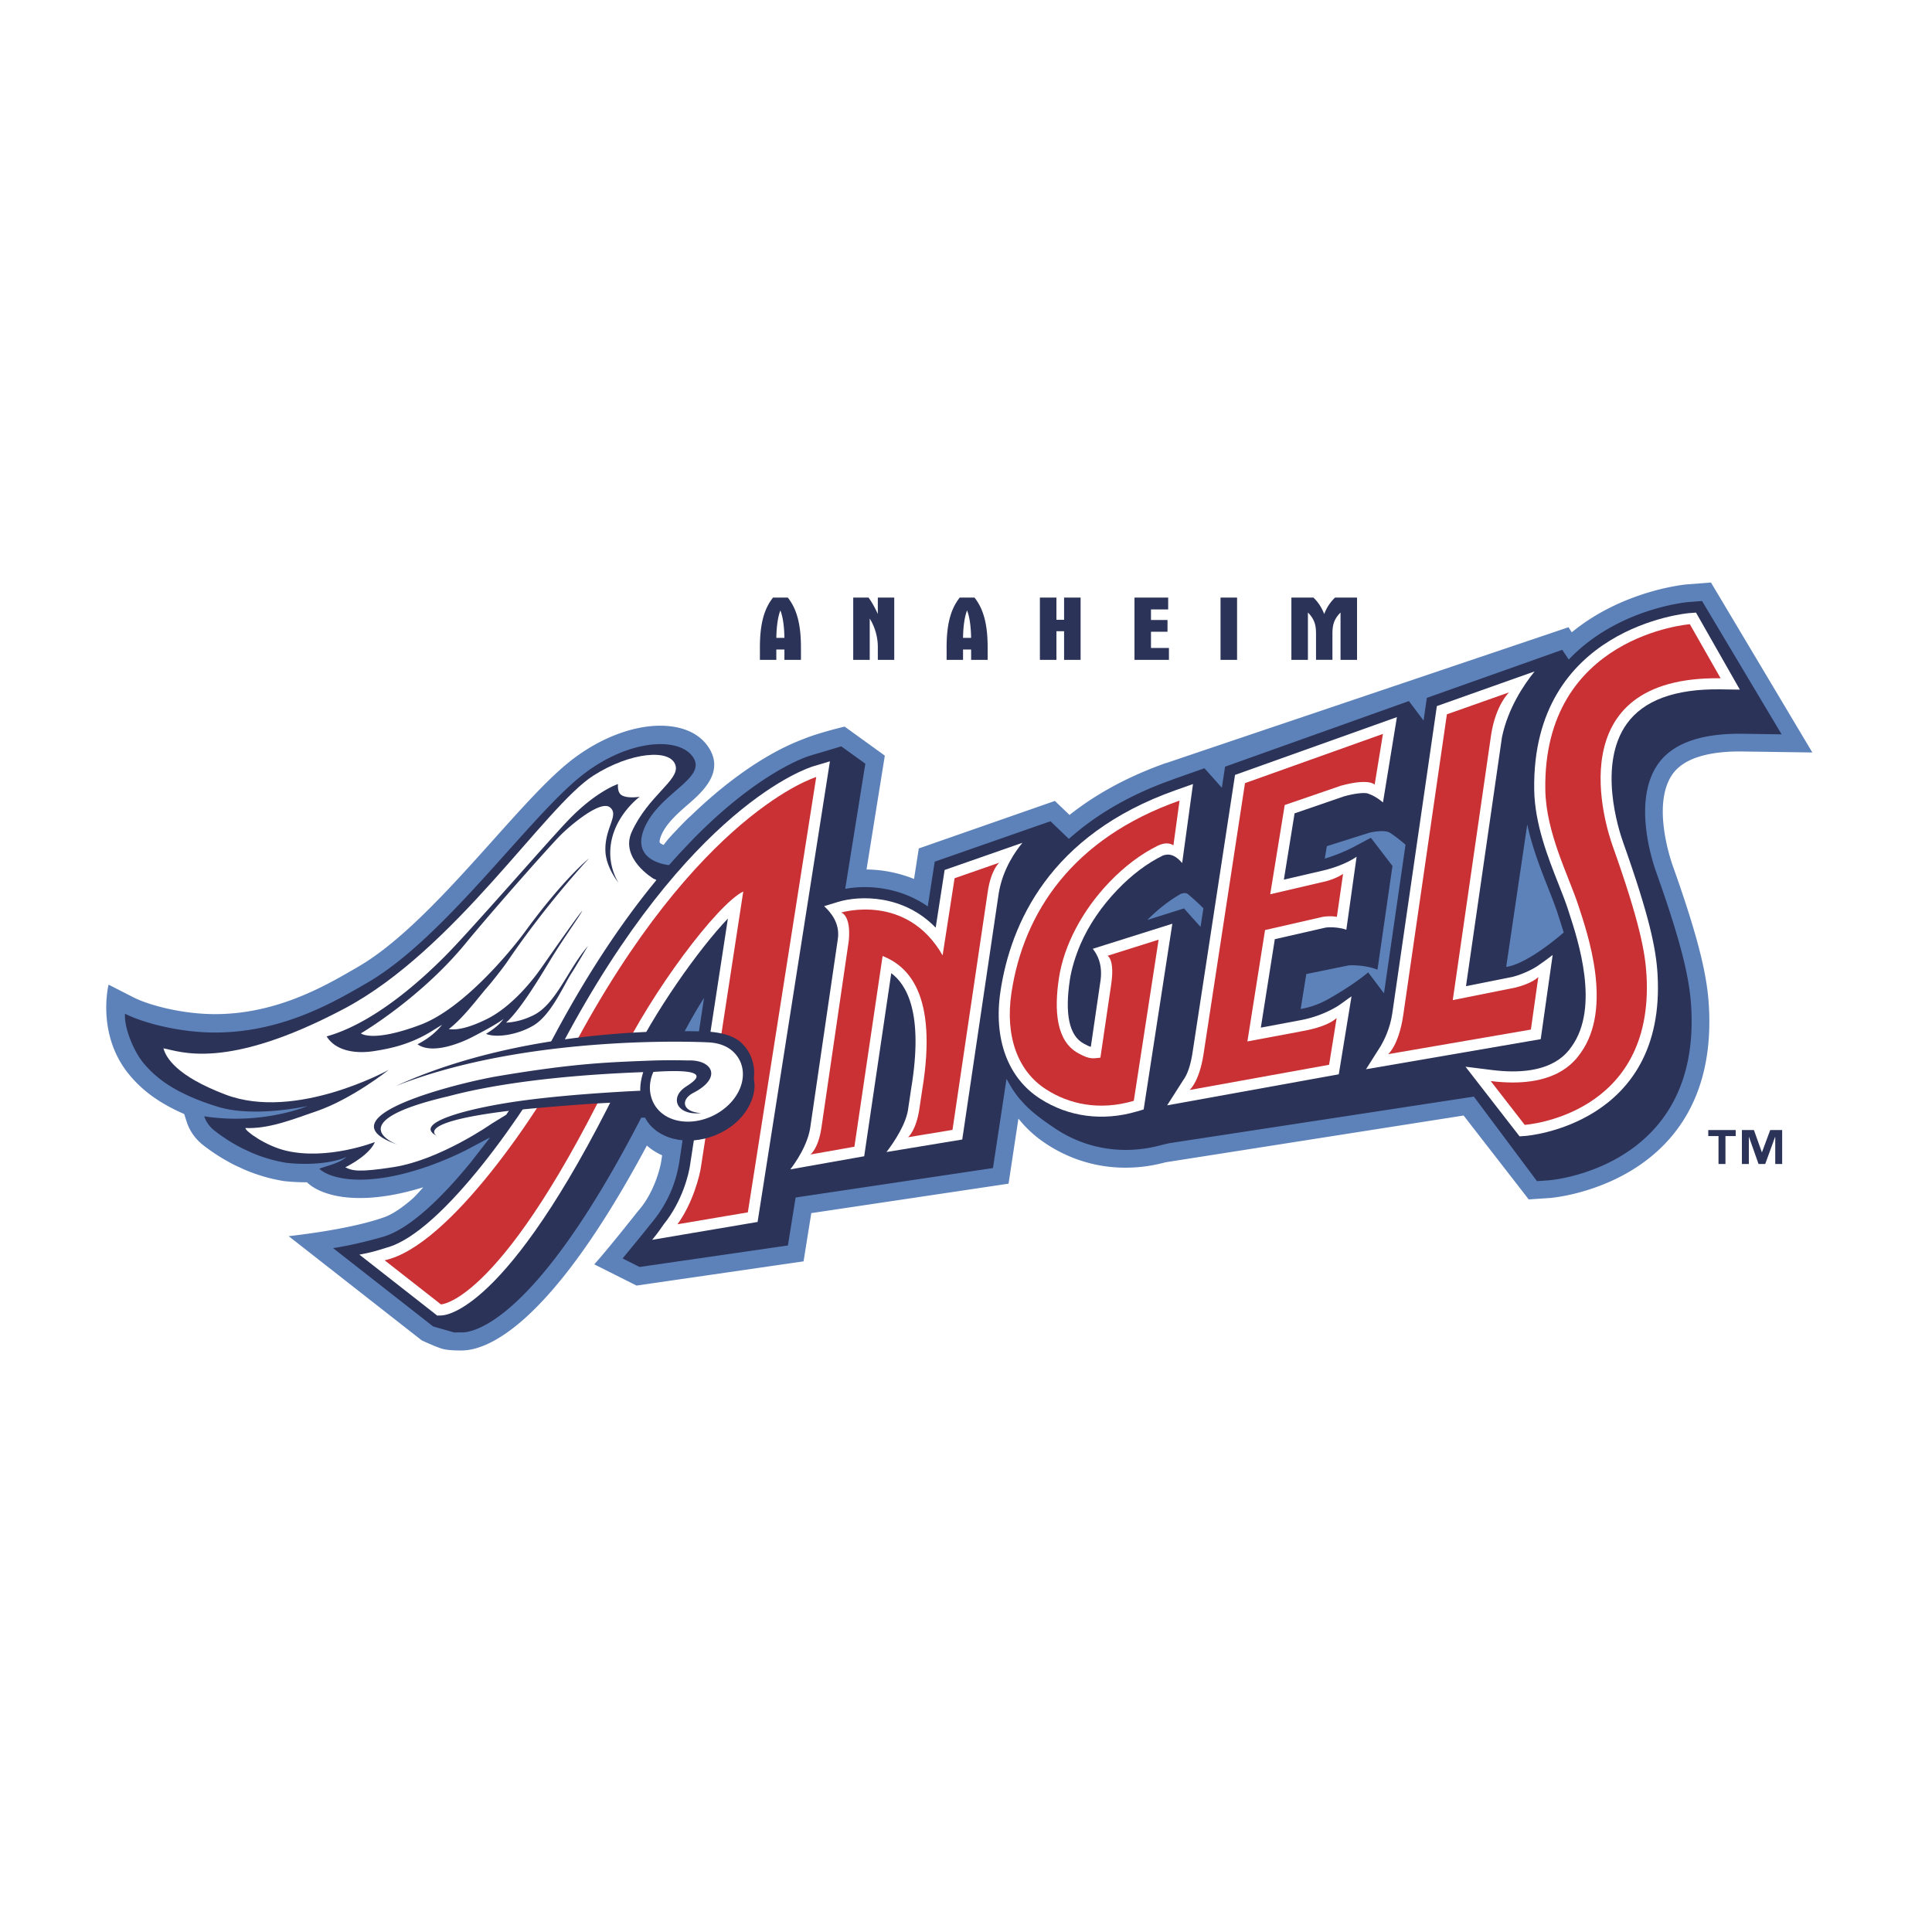 <!--?xml version="1.0" standalone="no"?--><svg xmlns="http://www.w3.org/2000/svg" viewBox="0 0 192.756 192.756"><title>Anaheim Angels - SVG vector logo - www.oklogos.com</title><g fill-rule="evenodd" clip-rule="evenodd"><path fill="#fff" d="M0 0h192.756v192.756H0V0z"/><path d="M184.252 77.02l-10.43-.125c-2.85-.135-4.561.319-5.373 1.426-1.322 1.797-.271 5.956.246 7.407 2.85 8.006 3.547 11.605 3.717 14.548 1.145 19.65-17.484 21.193-17.672 21.207l-3.168.193-6.41-8.273-28.537 4.477c-4.604 1.195-9.24.502-13.105-1.947l-.631-.4-.645 4.26-19.719 2.973-.753 4.832-18.751 2.684-4.822-2.426-.246.314c-5.554 7.098-9.631 8.564-12.072 8.545h.049c-3.129.09-5.167-1.41-5.187-1.426l-16.994-13.295s5.944-.695 6.513-.775l1.455-.201s-1.654-.922-1.819-1.035l-.111-.078-.134-.006c-3.065-.195-5.334-1.041-6.167-1.396-.035-.014-2.766-1.137-4.513-2.662-1.133-.988-1.875-1.996-2.265-3.082l-.066-.186-.178-.088c-2.813-1.389-4.274-2.889-5.126-3.896-4.017-4.736-2.606-10.562-2.543-10.809l.543-2.314s5.497 3.736 11.647 3.796c5.818.057 10.618-2.721 13.197-4.212l.407-.235c4.194-2.415 8.922-7.693 13.094-12.35 2.833-3.161 5.506-6.146 7.822-7.995 3.757-3 8.177-4.455 11.826-3.894 2.122.327 3.792 1.313 4.828 2.855.291.433.519.881.675 1.331l.204.581.52-.329c5.284-3.35 10.999-4.632 11.058-4.645l5.647 4.091-1.438 9.104 16.807-5.898 1.16 1.116.328-.224c2.512-1.724 5.383-3.161 8.533-4.273l41.871-14.138c5.135-3.32 10.551-3.79 10.605-3.794l3.604-.315 12.519 20.982z" fill="#fff"/><path d="M173.17 113.348h-1.021v2.785h-.693v-2.785h-1.023v-.605h2.738v.605h-.001zm4.637 2.785h-.691v-2.697h-.018l-.982 2.697h-.666l-.951-2.697h-.016v2.697h-.693v-3.391h1.199l.789 2.215h.016l.822-2.215h1.191v3.391z" fill="#2b3358"/><path d="M170.703 58.118l-2.414.187c-.107.009-6.348.567-11.473 4.78l-.322-.508s-40.059 13.517-40.148 13.557l.014-.019c-3.939 1.39-7.109 3.177-9.654 5.193l-1.459-1.4-13.579 4.74-.473 3.047a13.132 13.132 0 0 0-4.741-.948l1.825-11.358-4.011-2.896s-2.468.581-3.979 1.188c-.873.351-5.336 1.873-11.445 7.79-.023-.029-1.308 1.278-2.113 2.173-.066.073-.249.304-.525.656-.191-.078-.342-.168-.387-.245-.014-.024-.043-.246.163-.729.508-1.194 1.649-2.187 2.658-3.064 1.39-1.208 3.717-3.231 2.028-5.742-.728-1.083-1.942-1.783-3.517-2.023-3.075-.475-7.029.864-10.319 3.491-2.188 1.746-4.809 4.671-7.581 7.767-4.264 4.76-9.098 10.156-13.559 12.722l-.401.234c-2.961 1.713-7.918 4.578-14.187 4.465-3.074-.057-6.25-.887-7.799-1.676l-2.472-1.262s-1.274 5.049 2.144 9.08c.982 1.162 2.477 2.557 5.399 3.828l.255.789c.294.91.869 1.719 1.663 2.334a18.93 18.93 0 0 0 3.199 2.012l.024.01.82.379s.025.012.033.014l.024.012c1.253.533 2.554.914 3.864 1.129l.048.008.049.006c.793.088 1.553.121 2.268.115.816.805 2.331 1.371 4.111 1.523 2.536.219 5.215-.316 7.495-1.025-.506.58-.901 1-1.109 1.176-1 .865-1.916 1.482-2.696 1.781-.771.283-3.463 1.207-9.622 1.924l13.274 10.396s1.407.658 2.065.844c.66.188 1.887.164 1.887.164h.001c2.38.018 8.682-2.07 18.51-20.445.053.047.106.094.161.139.408.334.865.613 1.36.834l-.08.539c-.064.51-.644 3.121-2.294 4.992-.291.357-2.903 3.68-4.396 5.348l4.217 2.117 16.664-2.416.772-4.812 19.681-2.938.982-6.48c.012.01.023.018.037.027a11.58 11.58 0 0 0 2.635 2.412c3.527 2.371 7.797 3.047 12.021 1.906l29.725-4.664 6.498 8.371 2.068-.139h.025l.02-.002c.172-.012 16.898-1.346 15.861-19.152-.162-2.773-.836-6.217-3.605-13.998-.223-.626-2.119-6.209-.002-9.164 1.367-1.91 4.543-2.27 6.967-2.235l1.934.027 5.029.071-10.116-16.957z" fill="#5d82ba"/><path d="M169.814 59.963l-.689.053-.699.054c-.107.008-7.07.63-11.908 5.731l-.654-.967-13.508 4.792-.326 2.264-1.465-1.945-18.34 6.547-.322 2.101-1.734-1.945-2.363.834c-.496.175-.738.251-.865.315-4.363 1.539-7.721 3.591-10.297 5.9l-1.838-1.762-11.55 4.034-.692 4.464c-2.749-1.912-5.928-2.171-8.235-1.755l2.006-12.484-2.397-1.73-3.133.934c-.317.096-5.074 1.606-11.66 8.325l-1.258 1.325c-.371.403-.748.823-1.13 1.26l-.033-.002s-3.861-.329-2.427-3.698c1.499-3.525 6.272-4.95 4.852-7.064-1.422-2.113-6.589-1.778-11.168 1.879-5.321 4.245-13.655 16.205-21.373 20.647-2.967 1.707-8.452 5.07-15.538 4.941-3.39-.062-6.84-.979-8.598-1.875-.1 1.424.891 3.818 1.896 4.988 1.006 1.172 2.753 2.887 7.394 4.307 3.626 1.111 8.924-.082 8.924-.082s-4.54 1.928-10.308 1.023c.136.422.426.969 1.043 1.449.97.754 1.933 1.342 2.858 1.801.269.123.546.25.837.387a15.13 15.13 0 0 0 3.443 1.006c3.064.338 5.302-.219 6.013-.592-.646.621-2.041.916-2.704 1.176.349.395 1.407.91 3.027 1.051 5.156.445 11.206-2.713 11.448-2.82.12-.055 1.342-.705 2.546-1.348-.081.109-.161.219-.242.326l-1.607 2.066c-3.032 3.732-6.224 6.76-8.809 7.518-.736.217-3.009.838-5 1.131l9.988 7.82 2.09.596.961-.006c1.714-.146 8.462-2.307 19.522-25.047l.033-.066c1.136-2.338 2.794-5.744 4.417-8.254a5628.847 5628.847 0 0 0-2.479 16.443c-.191 1.02-.629 3.521-2.892 6.16-.645.83-2.15 2.648-2.756 3.387l1.696.85 14.799-2.145.769-4.785 19.69-2.939 1.352-8.908c.52.994 1.088 1.809 1.627 2.354.777.893 1.949 1.754 3.221 2.605 3.1 2.068 6.848 2.668 10.572 1.664l.787-.191 30.418-4.652 6.297 8.432.59-.039.586-.041c.152-.01 15.148-1.201 14.213-17.281-.152-2.623-.807-5.923-3.506-13.507-.416-1.168-2.359-7.18.227-10.791 1.455-2.031 4.291-3.032 8.43-2.974l1.936.028 1.934.029-7.939-13.302zm-50.035 32.514l-1.652-1.844-3.65 1.149c1.066-1.08 2.195-1.955 3.359-2.613.217-.043.467-.149.723.072.154.132.836.706 1.504 1.378l-.284 1.858zm18.301 6.63l-1.576-2.096c-1.23 1.043-2.938 2.066-3.486 2.383-.473.271-1.564.986-3.25 1.271l.562-3.486 4.205-.856c.256-.042 1.75-.046 2.896.425l1.496-10.351-2.156-2.814-1.715.919a17.436 17.436 0 0 1-2.881 1.162l.205-1.242 4.281-1.351c.395-.088 1.496-.285 1.982 0 .32.19.965.667 1.586 1.205l-2.149 14.831zm12.195-2.65l2.1-14.202c.496 2.318 1.35 4.485 2.086 6.345.357.907.695 1.76.928 2.481l.1.306c.148.457.332 1.019.521 1.653-4.014 3.423-5.735 3.417-5.735 3.417z" fill="#2b3358"/><path d="M34.455 116.465c.681.344 1.333.521 4.826-.025 4.649-.729 9.799-4.348 9.799-4.348l1.425-.873c1.794-2.611 3.398-5.262 4.603-7.533 3.583-6.76 7.126-11.933 10.386-15.888l-.299-.137s-3.377-2.003-2.164-4.668c1.636-3.593 4.732-5.138 4.378-6.583-.433-1.778-4.553-1.373-8.222.981-4.842 3.107-13.795 17.395-24.84 23.242-11.862 6.277-16.437 4.238-18.043 3.959.264.922 1.271 2.744 6.194 4.615 7.015 2.668 16.285-2.467 16.285-2.467s-3.62 2.885-7.166 4.111c-2.609.902-4.8 1.779-7.131 1.693-.061.266 1.984 1.775 4.062 2.264 4.169.977 8.847-.863 8.847-.863s-.323 1.16-2.94 2.52z" fill="#fff"/><path d="M81.118 76.46c-.5.15-12.416 3.941-25.034 27.743-3.351 6.322-11.929 18.791-17.516 20.275-.937.297-1.537.486-2.709.697l7.76 6.078.392-.008c.7-.01 7.172-.807 18.682-24.914 2.542-5.322 7.015-11.639 9.928-14.687l-3.759 24.496c-.116.938-.772 3.711-2.655 6.027-.172.246-.542.811-1.142 1.531l10.52-1.783 7.217-45.958-1.684.503z" fill="#fff"/><path d="M81.436 77.521s-11.827 3.533-24.373 27.201c-3.21 6.055-12.208 19.625-18.688 21.018l5.618 4.4s6.155-.102 17.702-24.285c3.274-6.857 9.868-15.643 12.461-16.911l-4.199 27.348c-.116.953-.842 3.77-2.366 5.854l7.021-1.189 6.824-43.436z" fill="#c93134"/><path d="M94.246 86.797l-.893 5.755c-3.227-3.328-7.597-3.222-9.75-2.565l-1.381.423c.653.597 1.615 1.708 1.365 3.3-.129.874-2.723 18.62-2.723 18.618-.227 1.885-1.556 3.746-2.016 4.34l7.373-1.309.117-.787 2.584-17.479c1.487 1.115 3.258 3.881 1.985 11.523l-.276 1.85c-.155 1.582-1.39 3.428-2.186 4.473l7.559-1.25.119-.799s3.524-23.776 3.522-23.773c.398-2.432 1.719-4.259 2.365-5.032l-7.764 2.712z" fill="#fff"/><path d="M83.927 91.046s6.531-1.996 10.118 4.272l1.194-7.695 4.46-1.554s-.811.655-1.148 2.883L95.03 112.73l-4.437.732s.802-.623 1.132-2.83l.278-1.852c1.622-9.75-1.52-12.428-3.946-13.403l-2.813 19.032-4.397.777s.791-.535 1.111-2.697l2.729-18.657c.23-2.55-.76-2.786-.76-2.786z" fill="#c93134"/><path d="M156.803 104.412c2.818-3.932.658-10.545-.264-13.37l-.098-.303c-.244-.755-.588-1.625-.953-2.547-1.055-2.673-2.367-5.998-2.42-9.396-.254-16.224 15.285-17.611 15.443-17.624l.699-.054 4.375 7.686-1.936-.027c-4.523-.064-7.666 1.091-9.346 3.437-2.906 4.058-.818 10.545-.371 11.805 2.654 7.461 3.297 10.672 3.443 13.202.873 14.992-13.039 16.104-13.182 16.111l-.586.041-5.393-6.947 2.648.33c5.745.721 7.398-1.586 7.941-2.344z" fill="#fff"/><path d="M171.666 67.671l-3.07-5.393s-14.66 1.132-14.42 16.502c.066 4.342 2.35 8.63 3.318 11.619.879 2.71 3.467 10.113.209 14.658-.629.875-2.59 3.6-8.977 2.799l3.396 4.373s12.969-.873 12.15-14.945c-.131-2.248-.668-5.267-3.381-12.893-.631-1.774-5.614-16.952 10.775-16.72z" fill="#c93134"/><path d="M153.631 96.213c-.473.365-1.551.939-2.652 1.232l-4.717.943c.818-5.654 3.594-24.856 3.592-24.853.604-2.868 2.156-5.19 3.256-6.549l-9.754 3.461-4.449 30.671c-.23 1.576-.875 2.758-1.139 3.225l-1.482 2.336 17.432-3.002 1.191-8.399c-.479.374-1.022.758-1.278.935z" fill="#fff"/><path d="M153.477 97.488c-.561.506-1.473.832-2.246 1.035l-6.289 1.26 3.818-26.41c.453-3.051 1.801-4.297 1.801-4.297l-6.205 2.191-4.354 30.011c-.445 3.025-1.504 3.896-1.504 3.896l14.238-2.453.741-5.233z" fill="#c93134"/><path d="M117.316 78.829c-12.641 4.459-16.492 13.372-17.498 20.065-.713 4.752.73 8.66 3.951 10.719 2.824 1.828 6.256 2.279 9.66 1.277l.674-.199.107-.693 2.754-17.838-7.938 2.501c.414.523 1.07 1.579.732 3.446l-.926 6.336c-.174-.047-.389-.146-.74-.342-1.414-.787-1.869-2.922-1.352-6.346.168-1.112.566-2.392 1.051-3.524.826-1.931 2.113-3.812 3.701-5.465 1.428-1.49 2.957-2.641 4.545-3.418.256-.066.963-.365 1.908.758l1.08-7.882-1.709.605z" fill="#fff"/><path d="M100.912 99.059c-.646 4.309.617 7.811 3.457 9.627 2.275 1.471 5.305 2.158 8.75 1.143l2.477-16.078-5.096 1.606s.748.339.355 2.917l-1.068 7.25c-.729.068-1.02.219-2.23-.455-2.162-1.199-2.402-4.207-1.908-7.479.494-3.272 2.332-6.764 5.045-9.589 1.516-1.581 3.172-2.82 4.859-3.646.279-.12.936-.394 1.518-.016l.613-4.465c-10.631 3.749-15.559 11.122-16.772 19.185z" fill="#c93134"/><path d="M123.219 77.314s-4.25 27.781-4.25 27.773c-.324 2.035-.863 2.561-1.018 2.834l-1.506 2.359 17.125-3.096 1.271-7.777c-.598.406-1.066.779-1.447 1.016a11.198 11.198 0 0 1-3.738 1.379l-3.863.725 1.395-8.825 4.996-1.14c.412-.091 1.451-.057 2.139.201l1.025-7.287c-1.107.765-2.584 1.197-3.287 1.364l-3.969.921 1.068-6.612 4.961-1.704c1.434-.385 2.084-.334 2.299-.292.258.103.773.243 1.559.909l1.391-8.515-16.151 5.767z" fill="#fff"/><path d="M124.213 78.134l-4.15 27.129c-.432 2.705-1.379 3.488-1.379 3.488l13.92-2.518.754-4.664c-1.053.949-3.309 1.283-3.605 1.34l.004.004-5.303.99 1.76-11.111 5.773-1.322c.869-.126 1.393.006 1.393.006l.619-4.29c-.516.348-1.09.564-1.654.725l-5.615 1.308 1.447-8.902 5.625-1.932c2.822-.766 3.348-.099 3.348-.099l.828-5.065-13.765 4.913z" fill="#c93134"/><path d="M74.012 105.754c-.705-.537-1.655-.83-2.937-.947-.268-.023-3.592-.146-8.446.248l-.861 6.682c2.2-.227 1.114-.217 2.591-.23.243.482.605.914 1.069 1.27 2.071 1.58 5.525 1.291 7.861-.66 1.319-1.102 2.1-2.709 1.978-4.078-.084-.967-.429-1.652-1.255-2.285z" fill="#2b3358"/><path d="M64.39 109.471s1.086 2.996 4.935 2.84 5.315-4.113 5.238-5.395c-.077-1.281-1.514-3.818-5.398-3.584-3.883.234-11.788-.037-23.077 2.682l.234 5.248s9.376-1.948 18.068-1.791z" fill="#fff"/><path d="M65.191 106.943c6.742-.451 3.699 1.131 3.099 1.574-.916.678-.879 1.465-.529 1.906.684.861 2.17.629 2.17.629-1.931-.135-2.021-1.363-.744-2.023 2.907-1.508 1.876-3.295-.483-3.227-.126.006-1.784-.066-4.06.025-3.963.16-7.32.254-14.97 1.541-3.951.666-17.852 4.119-10.003 6.832 0 0-6.134-2.199 5.013-4.814.916-.217 6.732-1.949 19.492-2.42 0 0-.337.992-.292 1.857 0 0-6.206.26-11.375.934-5.848.762-11.435 2.311-8.934 3.557 0 0-2.369-1.32 7.217-2.488.761-.092 9.673-.979 13.335-.867.231.537.672 1.205 1.129 1.613 2.038 1.812 5.507 1.639 7.9-.396 1.35-1.148 2.17-2.871 2.083-4.373-.062-1.057-.529-2.102-1.343-2.824-.694-.617-1.959-1.008-3.434-1.057-.588-.02-17.336-.834-30.989 5.441 13.178-5.217 30.537-4.41 31.277-4.361 1.134.07 1.862.447 2.336.867 1.6 1.424 1.315 3.924-.672 5.613-1.987 1.691-4.895 1.908-6.494.486-1.186-1.054-1.336-2.728-.729-4.025zM60.892 84.778c.175-3.277 2.932-5.284 2.932-5.284s-1.303.216-1.855-.194c-.408-.303-.309-1.075-.309-1.075s-2.195.687-5.08 3.729c-2.203 2.322-9.638 10.888-12.155 13.419-6.417 6.448-10.651 7.682-11.835 8.03.862 1.391 2.77 1.783 4.793 1.455 1.419-.229 3.535-.609 5.831-2.066.195-.123.896-.549.896-.549-.506.605-1.181 1.279-2.455 1.945 1.583 1.131 4.747-.357 5.324-.654 1.148-.584 2.688-1.422 3.273-1.889-.28.336-.477.693-1.757 1.506 1.027.422 3.146.096 4.711-.828 1.833-1.082 3.069-4.139 3.89-5.346.164-.244 1.38-2.293 1.576-2.605-2.003 2.307-3.178 5.787-5.442 6.914-1.207.602-2.215.719-2.743.742 1.496-1.324 3.59-4.889 4.496-6.371 1.375-2.248 2.693-4.011 3.122-4.805-.521.574-3.384 4.7-4.154 5.792-.256.361-2.504 3.592-5.353 5.014-2.473 1.232-3.547 1.049-3.822 1.012 1.276-.973 2.502-2.562 3.631-3.936.646-.705 1.906-2.35 2.16-2.725 4.015-5.928 8.197-10.37 8.197-10.37s-2.513 2.009-6.379 7.309c-1.303 1.786-6.079 7.651-10.424 9.288-4.811 1.812-5.958.863-5.958.863s5.909-3.457 10.436-8.963c2.798-3.404 8.646-10.007 9.619-10.945s3.864-3.386 4.797-2.642c.958.764-.538 2.036-.454 4.352.061 1.693 1.326 3.19 1.326 3.19s-.941-1.339-.835-3.313zM75.816 64.613c0-2.129.328-3.758 1.31-4.994H78.6c.982 1.246 1.311 2.874 1.311 4.994v1.22h-1.65v-1.029h-.807v1.029h-1.638v-1.22zm2.445-.973c-.02-1.202-.162-2.12-.402-2.739-.241.619-.383 1.538-.405 2.739h.807zM86.653 59.619c.296.399.611.946.928 1.637v-1.637h1.638v6.214h-1.638v-1.22a5.45 5.45 0 0 0-.808-2.901v4.121h-1.647v-6.214h1.527zM94.443 64.613c0-2.129.329-3.758 1.312-4.994h1.472c.982 1.246 1.311 2.874 1.311 4.994v1.22H96.89v-1.029h-.807v1.029h-1.639v-1.22h-.001zm2.446-.973c-.021-1.202-.163-2.12-.404-2.739-.24.619-.382 1.538-.403 2.739h.807zM105.4 59.619v2.218h.764v-2.218h1.648v6.214h-1.648v-2.858h-.764v2.858h-1.65v-6.214h1.65zM113.188 59.619h3.361v1.182h-1.715v1.055h1.648v1.174h-1.648v1.619h1.791v1.184h-3.437v-6.214zM123.422 59.619v6.214h-1.649v-6.214h1.649zM133.746 61.11c-.766.765-.809 1.456-.809 2.22V65.832H131.3v-2.156-.346c0-.764-.043-1.456-.809-2.22v4.723h-1.648v-6.214h2.193c.449.417.82.972 1.082 1.646a4.377 4.377 0 0 1 1.08-1.646h2.195v6.214h-1.648V61.11h.001z" fill="#2b3358"/></g></svg>